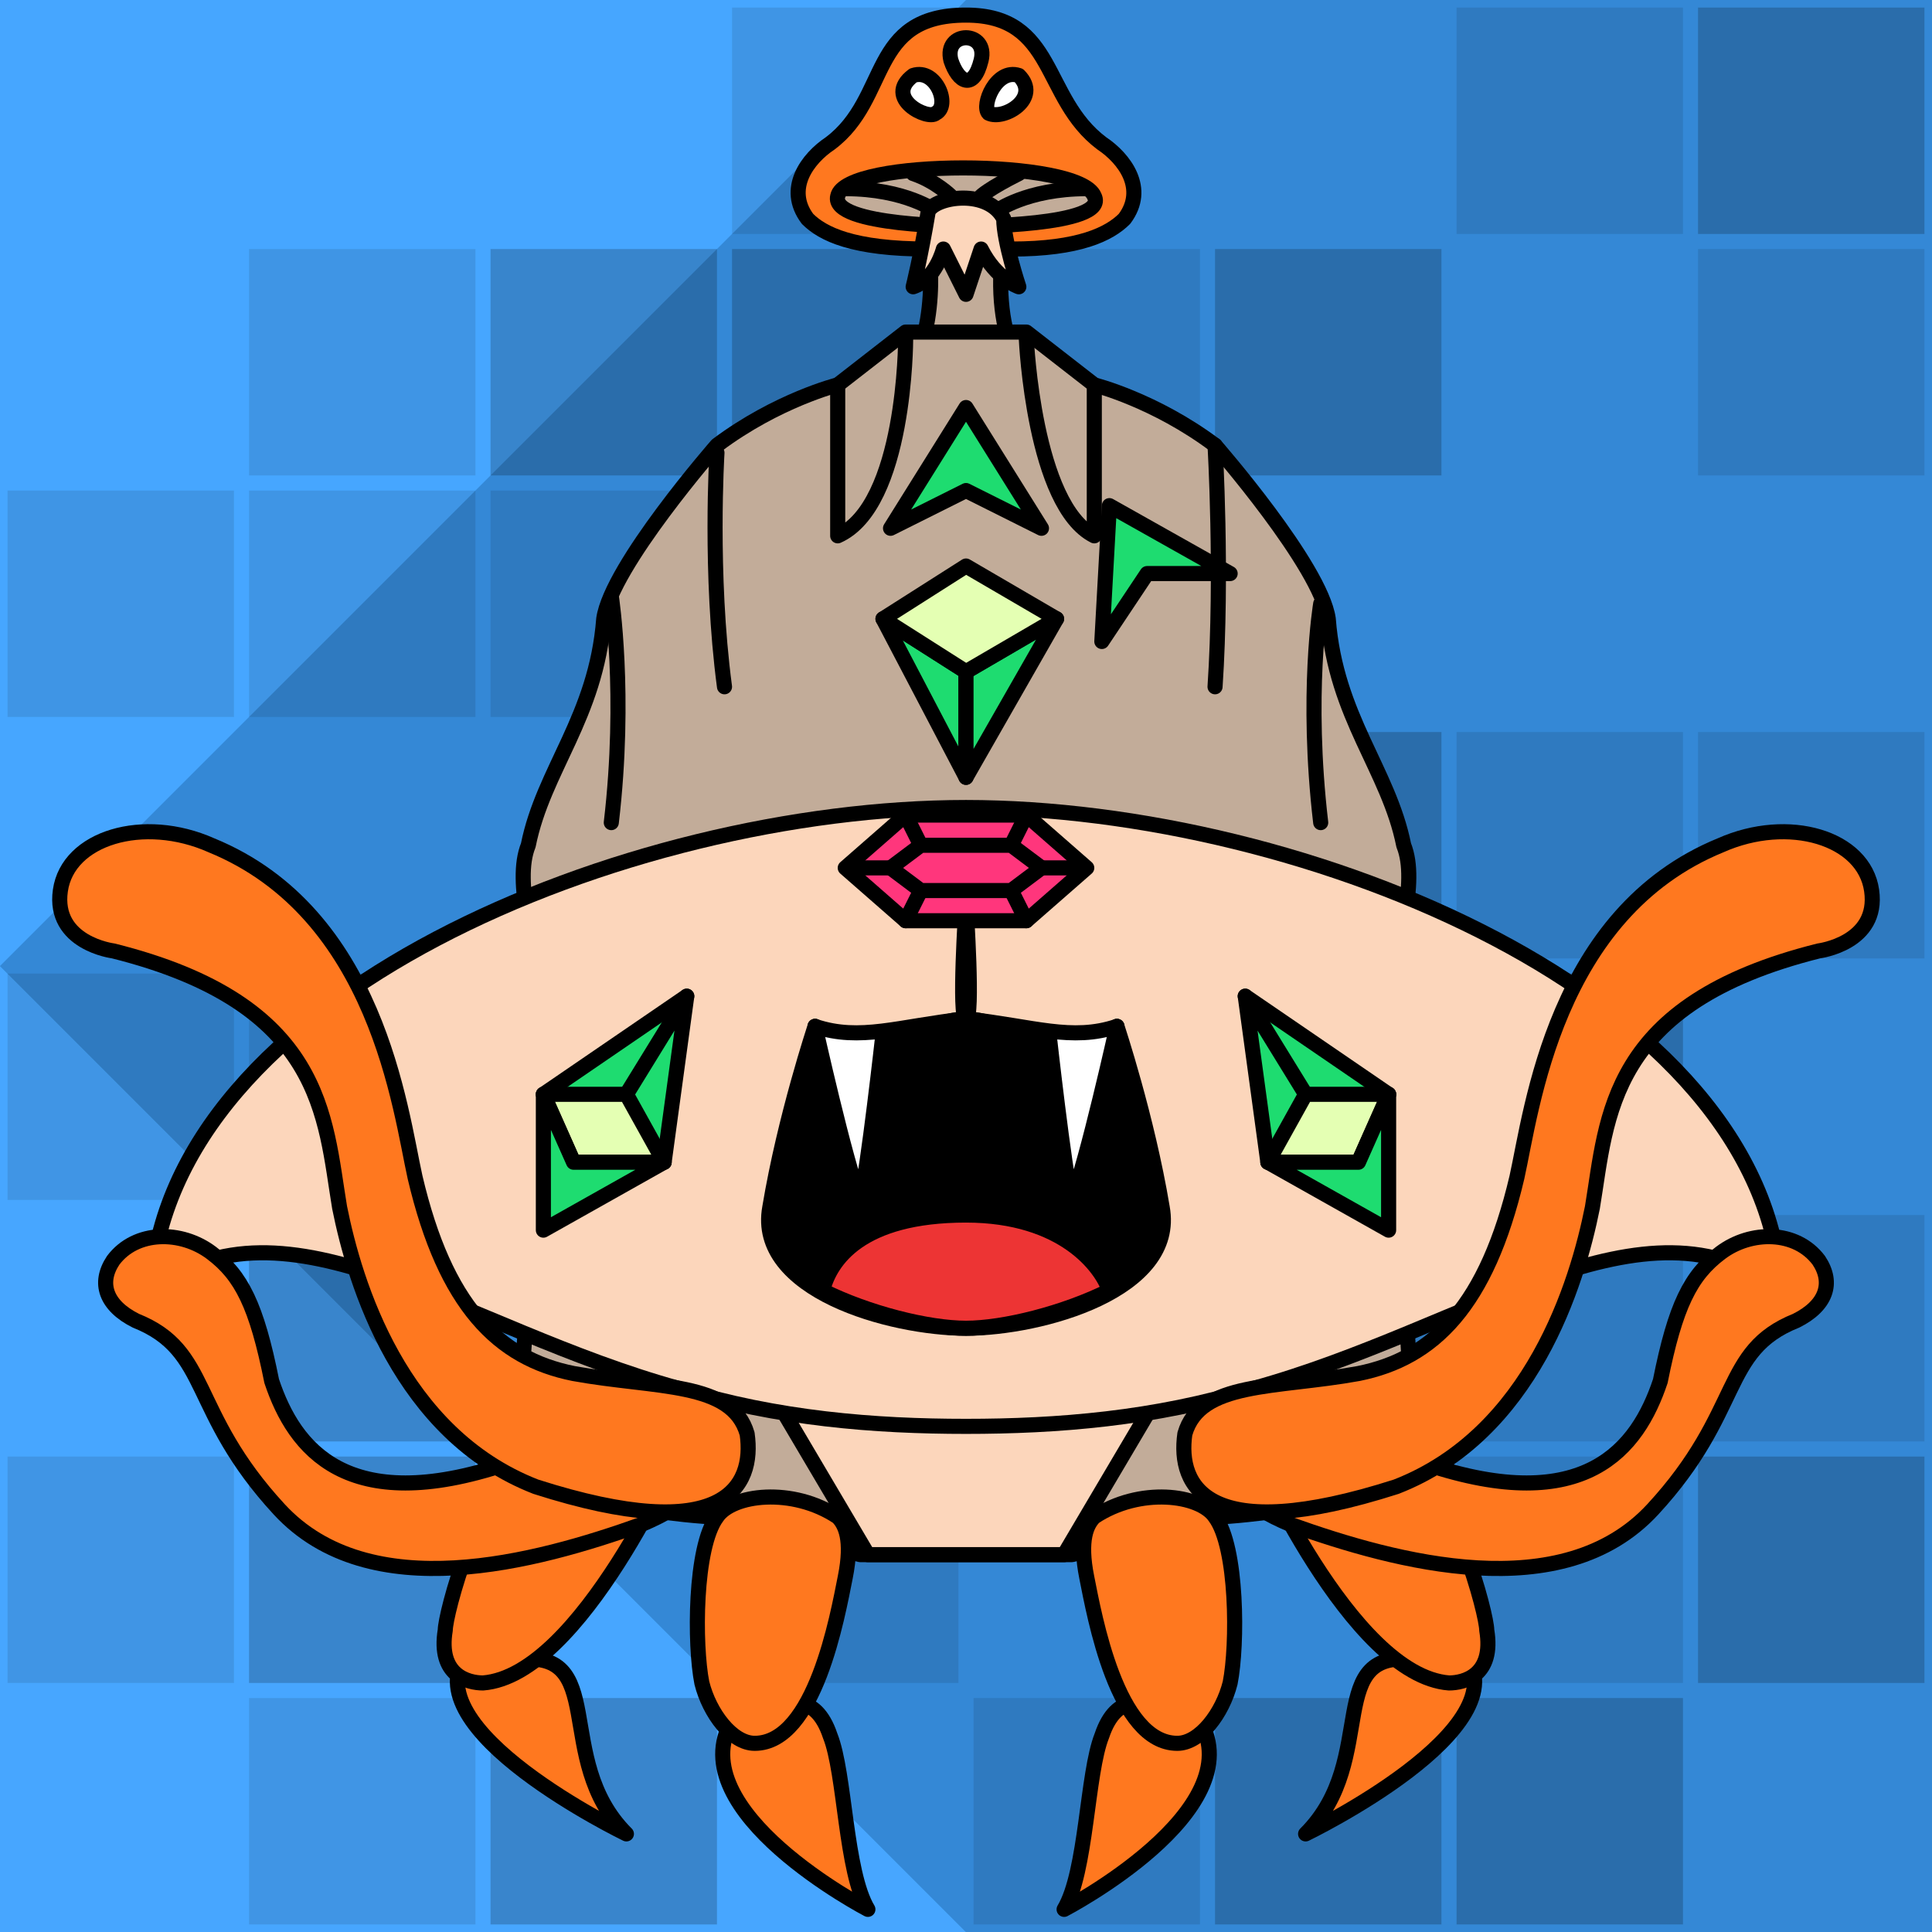 <svg version="1.1" xmlns="http://www.w3.org/2000/svg" viewBox="0 0 256 256"><style>rect:not([fill]){transition:opacity .25s .25s}rect:not([fill]):hover{transition-delay:0s;opacity:.3}</style><rect width="256" height="256" fill="#47a6ff"/><path opacity=".5" fill="#002f5c" d="M0 128L128 0H256V128V256H128Z"/><path opacity=".5" fill="#47a6ff" d="M0 128V0H128H256V128V256H128Z"/><g fill="#000" opacity=".2"><rect width="30" height="30" x="97" y="1" opacity=".5"/><rect width="30" height="30" x="193" y="1" opacity=".5"/><rect width="30" height="30" x="225" y="1"/><rect width="30" height="30" x="33" y="33" opacity=".5"/><rect width="30" height="30" x="65" y="33"/><rect width="30" height="30" x="97" y="33"/><rect width="30" height="30" x="129" y="33" opacity=".5"/><rect width="30" height="30" x="161" y="33"/><rect width="30" height="30" x="225" y="33" opacity=".5"/><rect width="30" height="30" x="1" y="65" opacity=".5"/><rect width="30" height="30" x="33" y="65" opacity=".5"/><rect width="30" height="30" x="65" y="65" opacity=".5"/><rect width="30" height="30" x="161" y="97"/><rect width="30" height="30" x="193" y="97" opacity=".5"/><rect width="30" height="30" x="225" y="97" opacity=".5"/><rect width="30" height="30" x="1" y="129" opacity=".5"/><rect width="30" height="30" x="33" y="129" opacity=".5"/><rect width="30" height="30" x="193" y="129"/><rect width="30" height="30" x="33" y="161"/><rect width="30" height="30" x="161" y="161" opacity=".5"/><rect width="30" height="30" x="193" y="161" opacity=".5"/><rect width="30" height="30" x="225" y="161" opacity=".5"/><rect width="30" height="30" x="1" y="193" opacity=".5"/><rect width="30" height="30" x="33" y="193"/><rect width="30" height="30" x="97" y="193" opacity=".5"/><rect width="30" height="30" x="193" y="193" opacity=".5"/><rect width="30" height="30" x="225" y="193"/><rect width="30" height="30" x="33" y="225" opacity=".5"/><rect width="30" height="30" x="65" y="225"/><rect width="30" height="30" x="129" y="225" opacity=".5"/><rect width="30" height="30" x="161" y="225"/><rect width="30" height="30" x="193" y="225"/></g><g stroke-linecap="round" stroke-linejoin="round" stroke="#000" stroke-width="2"><g transform="translate(54,187)"><path d="M14 33C27 31 19 46 29 56C29 56 0 42 8 32" fill="#ff781f"/><path d="M36 5C36 5 23 35 10 36C8 36 4 35 5 29C5 27 9 11 18 0" fill="#ff781f"/></g><g transform="translate(202,187) scale(-1,1)"><path d="M14 33C27 31 19 46 29 56C29 56 0 42 8 32" fill="#ff781f"/><path d="M36 5C36 5 23 35 10 36C8 36 4 35 5 29C5 27 9 11 18 0" fill="#ff781f"/></g><g transform="translate(104,2)"><path d="M33 49C33 49 27 44 29 30H19C19 30 21 43 15 49" fill="#c2ac99"/><path d="M30 31C39 31 43 29 45 27C48 23 45 19 42 17C34 11 36 0 24 0C11 0 14 11 6 17C3 19 0 23 3 27C5 29 9 31 19 31" fill="#ff781f"/><path d="M24 28C24 28 43 28 41 24C39 19 8 19 7 24C6 28 24 28 24 28" fill="#c2ac99"/><path d="M28 26C28 26 32 23 40 23" fill="none"/><path d="M26 24C26 24 27 23 31 21" fill="none"/><path d="M20 26C20 26 16 23 8 23" fill="none"/><path d="M22 24C22 24 20 22 17 21" fill="none"/><path d="M29 27C29 30 31 36 31 36S28 35 26 31L24 37L21 31C21 31 20 35 17 36C17 36 18 32 19 26C20 24 27 23 29 27Z" fill="#fcd6bb"/><path d="M17 8C20 7 22 12 20 13C19 14 13 11 17 8Z" fill="#ffffff"/><path d="M27 13C26 12 28 7 31 8C34 11 29 14 27 13Z" fill="#ffffff"/><path d="M22 6C21 2 27 2 26 6C25 10 23 9 22 6Z" fill="#ffffff"/></g><g transform="translate(68,44)"><path d="M52 0L43 7C43 7 35 9 27 15C27 15 13 31 12 38C11 51 4 58 2 68C0 73 3 81 4 93C5 97 2 124 1 141C1 141 2 149 10 155C10 155 23 157 27 157C29 158 46 162 46 162H74C74 162 91 158 93 157C97 157 110 155 110 155C118 149 119 141 119 141C118 124 116 97 116 93C117 81 120 73 118 68C116 58 109 51 108 38C107 31 93 15 93 15C85 9 77 7 77 7L68 0H52Z" fill="#c2ac99"/><path d="M68 1C68 1 69 23 77 27V7" fill="none"/><path d="M93 15C93 15 94 32 93 47" fill="none"/><path d="M107 36C107 36 105 48 107 65" fill="none"/><path d="M109 155C109 129 104 131 104 118" fill="none"/><path d="M94 157C94 157 95 149 96 144" fill="none"/><path d="M52 1C52 1 52 23 43 27V7" fill="none"/><path d="M27 16C27 16 26 32 28 47" fill="none"/><path d="M13 35C13 35 15 48 13 65" fill="none"/><path d="M11 155C11 129 17 131 16 118" fill="none"/><path d="M26 157C26 157 25 149 24 144" fill="none"/></g><g transform="translate(102,184)"><path d="M52 0L39 22L13 22L0 0" fill="#fcd6bb"/></g><g transform="translate(20,107)"><path d="M108 82C96 82 83 81 70 77C41 69 18 50 0 64C2 25 63 0 108 0S214 25 216 64C198 50 175 69 146 77C133 81 120 82 108 82Z" fill="#fcd6bb"/></g><g transform="translate(100,135)"><path d="M28 41C18 41 0 36 2 25C4 13 8 1 8 1C14 5 24 0 28 0S42 5 48 1C48 1 52 13 54 25C56 36 38 41 28 41Z" fill="#000000"/><path d="M47 36C41 39 33 41 28 41C23 41 15 39 9 36C10 32 14 26 28 26C41 26 46 33 47 36Z" fill="#ed3434"/></g><g transform="translate(108,136)"><path d="M9 1C9 1 7 19 6 23C4 18 0 0 0 0" fill="#ffffff"/></g><g transform="translate(148,136) scale(-1,1)"><path d="M9 1C9 1 7 19 6 23C4 18 0 0 0 0" fill="#ffffff"/></g><g transform="translate(127,120)"><path d="M1 0C1 0 0 15 1 15C10 16 15 18 21 16" fill="none"/></g><g transform="translate(129,120) scale(-1,1)"><path d="M1 0C1 0 0 15 1 15C10 16 15 18 21 16" fill="none"/></g><g transform="translate(112,108)"><path d="M0 7L8 14L24 14L32 7L24 0L8 0Z" fill="#ff367c"/><path d="M8 0L10 4" fill="none"/><path d="M24 0L22 4" fill="none"/><path d="M26 7L31 7" fill="none"/><path d="M1 7L6 7" fill="none"/><path d="M8 14L10 10" fill="none"/><path d="M24 14L22 10" fill="none"/><path d="M6 7L10 4L22 4L26 7L22 10L10 10Z" fill="#ff367c"/></g><g transform="translate(72,132)"><path d="M0 13L19 0L12 12" fill="#1edc70"/><path d="M16 22L19 0L11 13" fill="#1edc70"/><path d="M0 13L11 13L16 22L4 22Z" fill="#e4ffb3"/><path d="M4 22L0 13L0 31L16 22Z" fill="#1edc70"/></g><g transform="translate(184,132) scale(-1,1)"><path d="M0 13L19 0L12 12" fill="#1edc70"/><path d="M16 22L19 0L11 13" fill="#1edc70"/><path d="M0 13L11 13L16 22L4 22Z" fill="#e4ffb3"/><path d="M4 22L0 13L0 31L16 22Z" fill="#1edc70"/></g><g transform="translate(117,75)"><path d="M11 14L11 28L0 7Z" fill="#1edc70"/><path d="M11 14L11 28L23 7Z" fill="#1edc70"/><path d="M11 14L23 7L11 0L0 7Z" fill="#e4ffb3"/></g><g transform="translate(163,67) scale(-1,1)"><path d="M16 0L17 18L11 9L0 9Z" fill="#1edc70"/></g><g transform="translate(118,54)"><path d="M10 0L0 16L10 11L20 16Z" fill="#1edc70"/></g><g transform="translate(90,197)"><path d="M14 29C14 29 18 27 20 33C22 38 22 51 25 56C25 56 0 43 7 31" fill="#ff781f"/><path d="M21 4C22 5 23 7 22 12C21 17 18 34 10 34C7 34 4 30 3 26C2 21 2 8 5 4C7 1 15 0 21 4Z" fill="#ff781f"/></g><g transform="translate(166,197) scale(-1,1)"><path d="M14 29C14 29 18 27 20 33C22 38 22 51 25 56C25 56 0 43 7 31" fill="#ff781f"/><path d="M21 4C22 5 23 7 22 12C21 17 18 34 10 34C7 34 4 30 3 26C2 21 2 8 5 4C7 1 15 0 21 4Z" fill="#ff781f"/></g><g transform="translate(13,163)"><path d="M54 31C67 27 74 18 80 23C85 26 84 34 72 39C58 44 36 50 24 37S15 16 5 12C1 10 0 7 2 4C5 0 11 0 15 3C19 6 21 10 23 20C26 29 33 38 54 31Z" fill="#ff781f"/></g><g transform="translate(243,163) scale(-1,1)"><path d="M54 31C67 27 74 18 80 23C85 26 84 34 72 39C58 44 36 50 24 37S15 16 5 12C1 10 0 7 2 4C5 0 11 0 15 3C19 6 21 10 23 20C26 29 33 38 54 31Z" fill="#ff781f"/></g><g transform="translate(7,108)"><path d="M69 74C80 76 90 75 92 82C93 89 89 97 64 89C46 82 40 62 38 52C36 40 36 25 8 18C8 18 0 17 1 10C2 3 12 0 21 4C43 13 46 39 48 48C52 65 59 72 69 74Z" fill="#ff781f"/></g><g transform="translate(249,108) scale(-1,1)"><path d="M69 74C80 76 90 75 92 82C93 89 89 97 64 89C46 82 40 62 38 52C36 40 36 25 8 18C8 18 0 17 1 10C2 3 12 0 21 4C43 13 46 39 48 48C52 65 59 72 69 74Z" fill="#ff781f"/></g></g></svg>